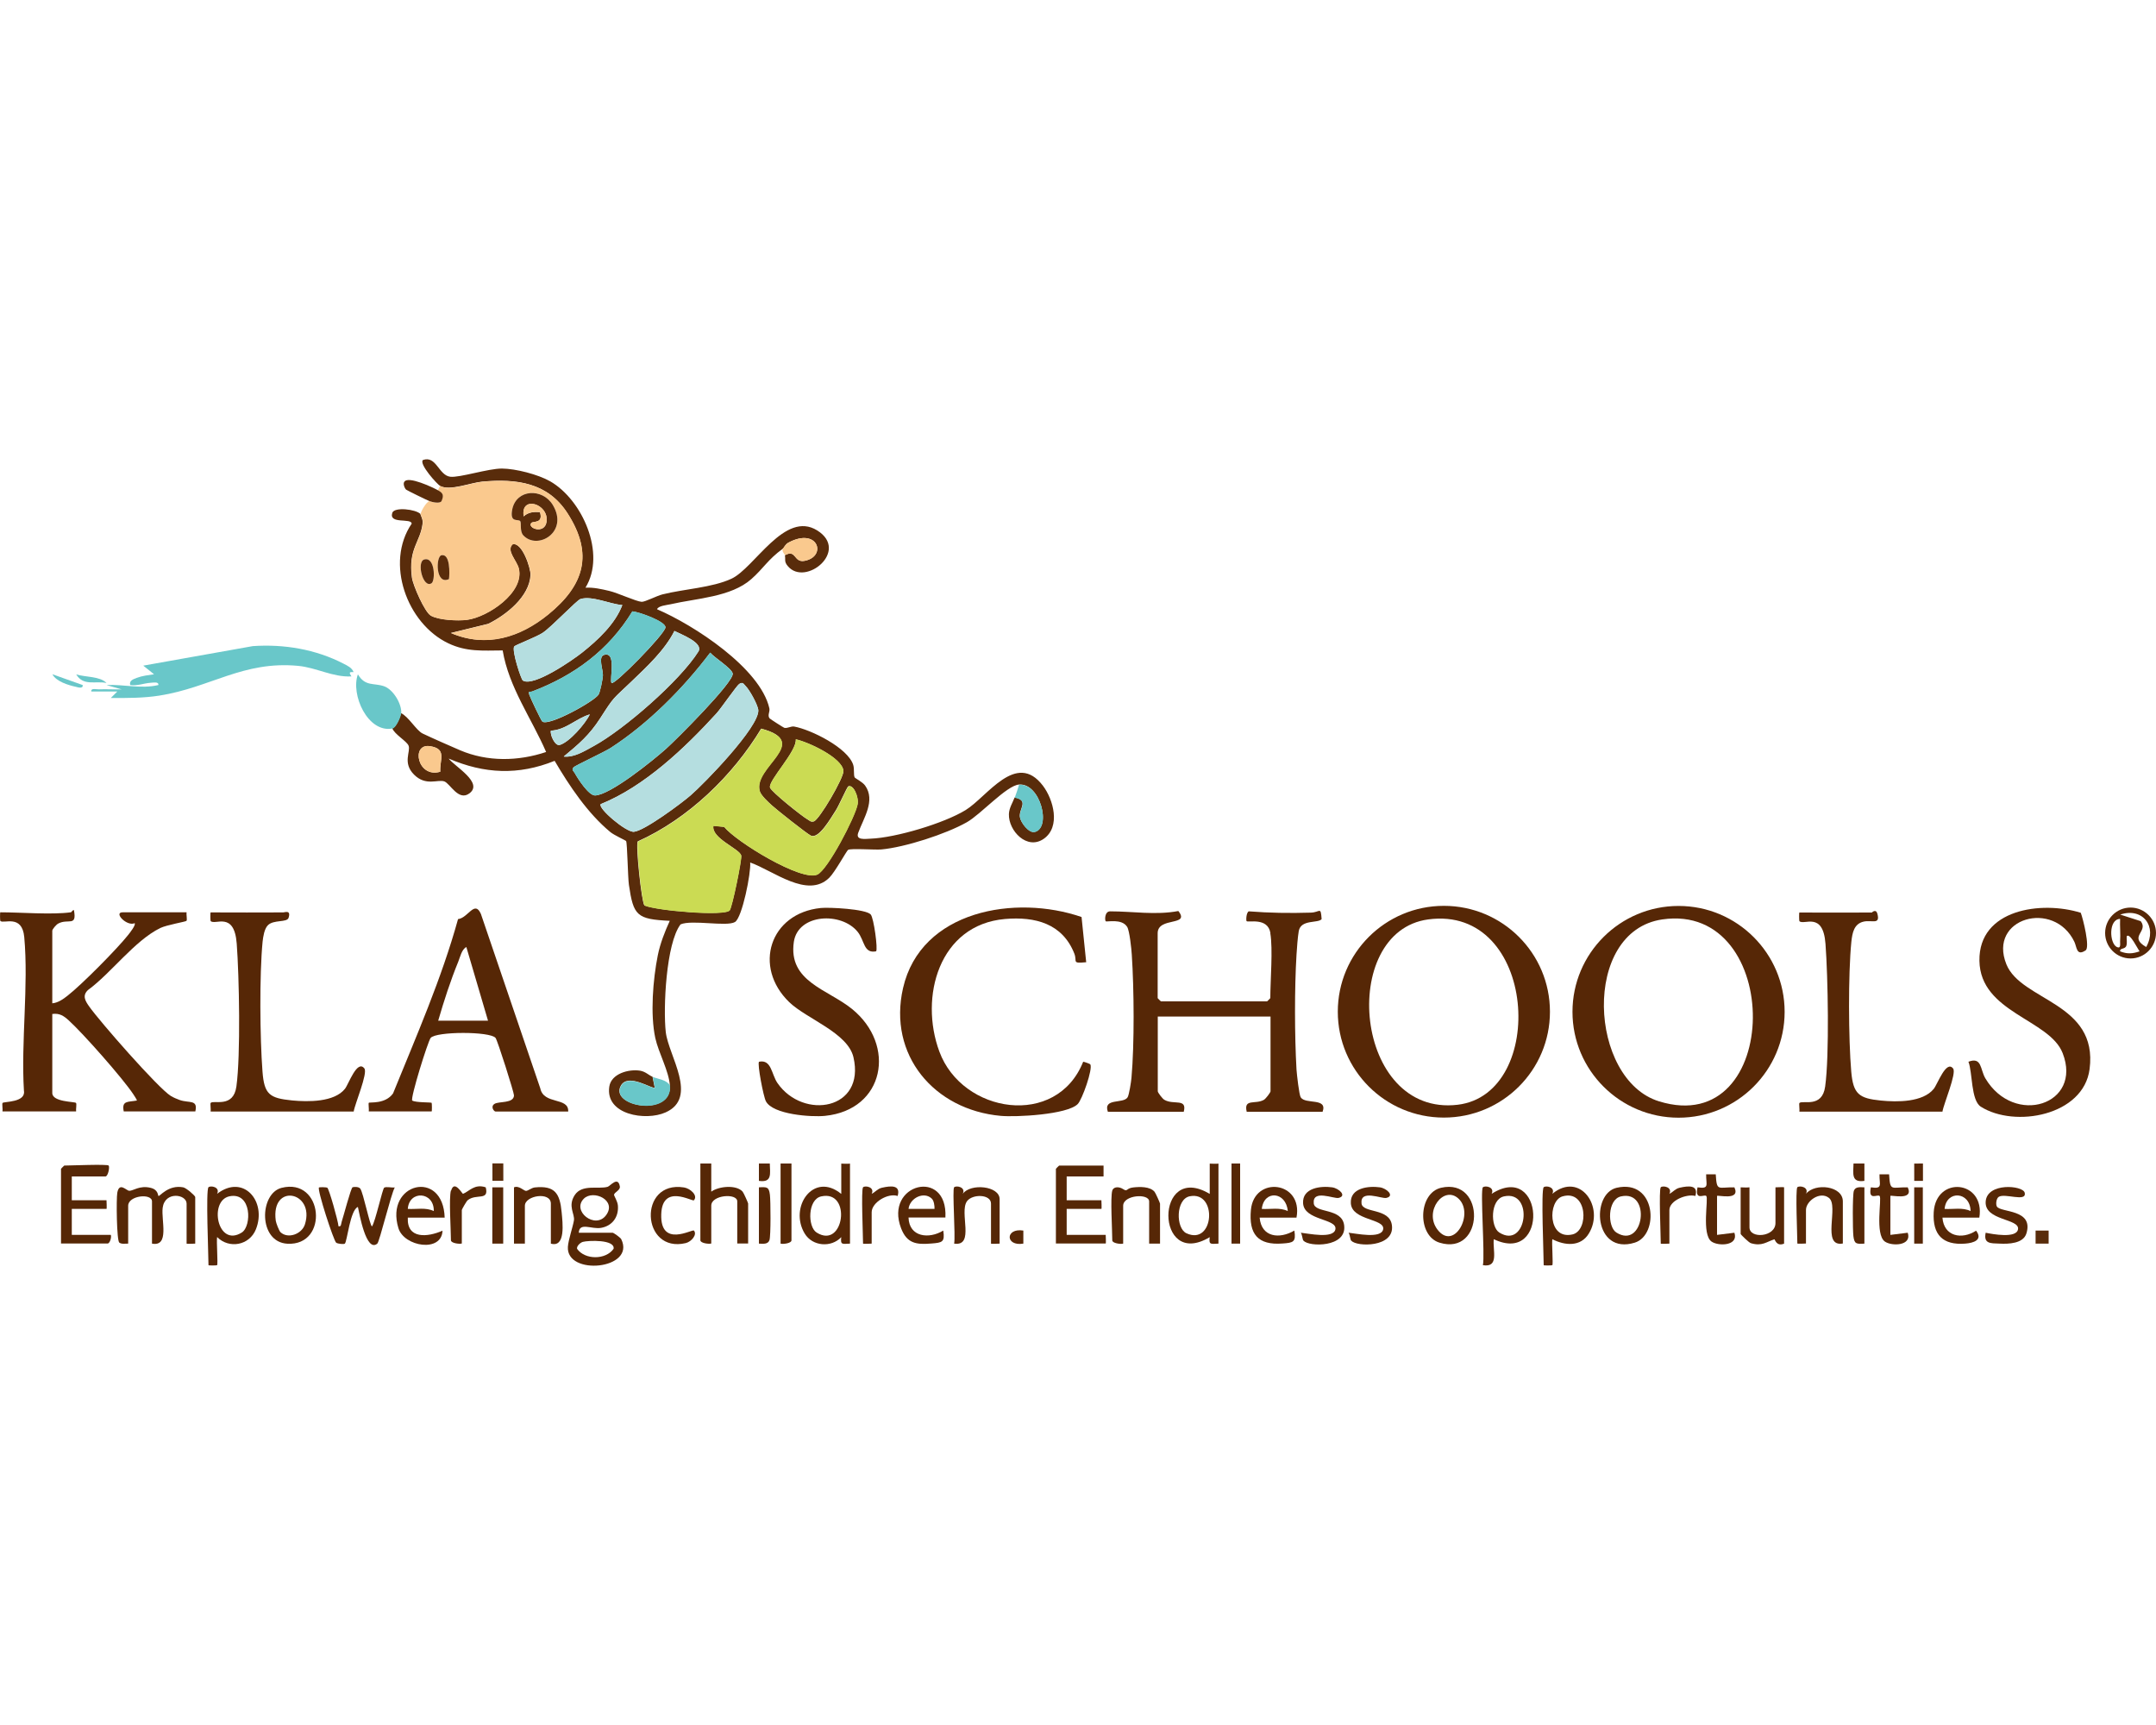 <?xml version="1.0" encoding="UTF-8"?>
<svg id="a" data-name="Layer 1" xmlns="http://www.w3.org/2000/svg" width="200" height="160" viewBox="0 0 200 160">
  <path d="M117.85,86.54c-.25-1.48-2.06-.95-2.21-1.1-.06-.06-.04-.79.2-.91,1.9.15,3.84.18,5.75.12.87-.02.92-.62,1.01.6-.32.41-1.91,0-2.12,1.1-.09.49-.18,1.64-.21,2.2-.19,3.13-.18,7.52,0,10.66.03.44.24,2.34.39,2.57.44.69,2.51,0,2.03,1.34h-7.04c-.3-1.26.81-.65,1.6-1.11.17-.1.61-.68.61-.79v-6.93h-10.46v6.93c0,.12.44.7.61.79.86.51,2.13-.18,1.8,1.11h-7.04c-.46-1.31,1.44-.71,1.83-1.34.14-.22.33-1.45.36-1.8.28-3.15.24-8.24.03-11.43-.03-.53-.21-2.23-.43-2.58-.5-.8-1.89-.43-1.99-.52-.09-.09-.11-.92.41-.92,2.1,0,4.24.37,6.33-.03,1.13,1.44-1.92.51-1.92,2.06v6.02s.28.3.3.3h9.85s.3-.28.3-.3c0-1.67.25-4.53,0-6.02Z" fill="#562706"/>
  <g>
    <path d="M165.55,93.85c0,5.43-4.41,9.82-9.84,9.82s-9.84-4.4-9.84-9.82,4.41-9.82,9.84-9.82,9.84,4.4,9.84,9.82ZM154.2,85.28c-7.52,1.1-6.82,14.86-.31,16.87,11.52,3.57,11.61-18.53.31-16.87Z" fill="#562706"/>
    <path d="M143.78,93.84c0,5.42-4.4,9.82-9.84,9.82s-9.84-4.4-9.84-9.82,4.4-9.82,9.84-9.82,9.84,4.4,9.84,9.82ZM132.48,85.28c-8.37,1.14-6.89,18.33,2.74,17.19,8.37-1,7.38-18.57-2.74-17.19Z" fill="#562706"/>
  </g>
  <path d="M100.33,85.06l.43,4.19c-1.38.13-.81-.05-1.1-.8-1.1-2.79-3.63-3.45-6.43-3.21-6.12.53-7.97,7.23-6.09,12.3,2.13,5.76,10.88,7.12,13.34.94.1,0,.64.2.66.24.26.41-.76,3.29-1.17,3.69-.99.98-5.73,1.22-7.14,1.09-6.18-.56-10.48-5.65-9.06-11.85,1.65-7.22,10.44-8.71,16.57-6.59Z" fill="#562706"/>
  <path d="M81.26,88.24c-1.16.22-1.04-.99-1.7-1.81-1.51-1.87-5.53-1.69-5.92.93-.54,3.69,3.13,4.39,5.39,6.22,4.14,3.35,3.04,9.36-2.5,9.92-1.27.13-4.83-.12-5.48-1.35-.23-.42-.82-3.5-.64-3.67,1.17-.24,1.14,1.16,1.72,1.99,2.39,3.43,8.17,2.48,7.04-2.41-.53-2.27-4.35-3.56-5.95-5.1-3.4-3.28-1.81-8.26,2.92-8.74.76-.08,4.18.09,4.63.6.29.33.68,3.24.5,3.42Z" fill="#562706"/>
  <g>
    <path d="M52.71,103.1h-6.74c-.14,0-.5-.45-.1-.71s1.79-.02,1.81-.79c0-.28-1.53-5.11-1.71-5.33-.51-.62-5.52-.61-6.02,0-.25.3-1.9,5.58-1.71,5.81.33.2,1.74.15,1.8.21.03.03.04.8,0,.8h-5.83c.03-.2-.05-.74,0-.8.09-.09,1.52.15,2.25-.87,2.16-5.32,4.5-10.64,6.03-16.17.93-.1,1.54-1.8,2.12-.48l5.51,16.18c.32,1.54,2.63.78,2.59,2.13ZM45.27,94.67l-2.01-6.83c-.44.23-.57.92-.75,1.36-.72,1.76-1.33,3.64-1.86,5.47h4.62Z" fill="#562706"/>
    <g>
      <path d="M6.56,84.63c.06,0,.23-.3.3-.2.29,1.57-.55.73-1.47,1.24-.18.1-.54.52-.54.66v6.73c.52-.04,1.02-.39,1.41-.7,1.29-1,4.6-4.34,5.62-5.63.15-.19.75-.94.61-1.1-.73.32-1.99-1.01-1.11-1.01h5.93c-.04.21.07.7-.01.79-.08.09-1.82.37-2.44.67-2.4,1.19-4.52,4.15-6.7,5.75-.55.52-.25,1.01.11,1.52.96,1.37,6.39,7.57,7.57,8.3.27.16.53.27.83.38.88.31,1.71-.08,1.45,1.06h-6.64c-.21-1.02.37-.86,1.21-1.01.05-.04-.25-.46-.32-.58-.97-1.47-4.67-5.66-6-6.86-.46-.42-.85-.68-1.52-.59v7.33c0,.85,2.09.79,2.2.92.08.09-.02.58.01.79H.23c.04-.2-.06-.71.01-.79.13-.14,2.17-.03,1.98-1.13-.28-4.58.44-9.74.03-14.25-.2-2.16-1.92-1.2-2.22-1.5-.03-.03-.04-.8,0-.8,1.91,0,4.76.24,6.53,0Z" fill="#562706"/>
      <path d="M26.27,84.63c.15,0,.74-.26.5.5-.15.46-1.39.15-1.92.69-.33.33-.44,1.06-.49,1.52-.3,3.06-.25,8.95-.01,12.05.16,2.13.66,2.47,2.75,2.68,1.48.14,3.91.17,4.9-1.08.33-.41,1.13-2.75,1.8-1.89.34.44-.89,3.31-.99,4h-13.27c.03-.2-.05-.74,0-.8.29-.3,2.11.51,2.39-1.53.4-2.89.26-10.19.03-13.24s-2-1.68-2.42-2.1c-.03-.03-.04-.8,0-.8,2.24,0,4.49.02,6.74,0Z" fill="#562706"/>
    </g>
  </g>
  <path d="M53.71,114.34h3.12c.09,0,.74.46.8.6,1.37,2.81-5.13,3.43-4.95.7.04-.63.46-1.84.56-2.44s-.6-1.33.08-2.36,2.2-.51,3.05-.76c.25-.08.96-1.02,1.13-.03.06.35-.52.54-.54.77,0,.11.33.6.36,1.01.08,1.06-.53,1.88-1.57,2.06-.87.15-2.01-.56-2.06.45ZM54.16,111.18c-1.15,1.15,1.05,2.87,2.05,1.55,1.06-1.4-1.17-2.42-2.05-1.55ZM54.06,115.19c-.23.07-.58.38-.53.64.73,1.04,2.66,1.04,3.39,0,.15-.88-2.37-.78-2.86-.64Z" fill="#562706"/>
  <path d="M11.89,115.35c-.26-.01-.59.07-.82-.09-.25-.17-.29-4.07-.19-4.63.19-1.03.84-.19,1.11-.18.34.02.96-.52,1.96-.28.75.17.68.71.75.76.1.08.9-1.07,2.3-.8.29.06,1.11.78,1.11.9v4.32s-.8.04-.8,0v-3.71c0-.88-2.02-1.18-2.22.39-.15,1.14.66,3.63-.99,3.32v-3.91c0-.79-2.21-.56-2.21.4v3.51Z" fill="#562706"/>
  <path d="M102.37,108.12v1h-3.42v2.21h3.22s.04.8,0,.8h-3.22v2.41h3.62s.04.8,0,.8h-4.62v-6.93s.28-.3.3-.3h4.12Z" fill="#562706"/>
  <path d="M30.36,110.16c.16.1,1.01,3.1,1.04,3.58.27.06.23-.21.29-.4.15-.43.86-3.17,1.02-3.22s.58-.05.71.13c.29.4.9,3.5,1.09,3.5.31-.44.97-3.49,1.13-3.59.19-.12.71.02.98-.02-.36.65-1.41,5.03-1.62,5.21-1.04.87-1.67-2.83-1.8-3.4-.72.27-1,3.23-1.21,3.4-.09.08-.64.02-.8-.08-.23-.15-1.79-4.94-1.6-5.13.03-.03.67-.04.77.03Z" fill="#562706"/>
  <path d="M10.08,108.12c.11.11-.05,1-.3,1h-3.12v2.21h3.22s.04.8,0,.8h-3.22v2.41h3.62c.08.23-.09.8-.3.8h-4.32v-6.93s.28-.3.3-.3c.59,0,3.98-.15,4.12,0Z" fill="#562706"/>
  <path d="M137.56,110.13c.2-.2,1.12-.03.81.6,4.89-3.1,5.33,6.66.2,4.21-.12,1.02.53,2.66-1.01,2.41.2-.91-.26-6.98,0-7.23ZM139.51,110.97c-1.27.28-1.27,2.82-.43,3.35,2.57,1.62,3.25-3.98.43-3.35Z" fill="#562706"/>
  <path d="M113.03,107.92v7.43c-.69.02-.91.15-.81-.6-5.11,3.07-5.12-7.08,0-4.01v-2.81s.66.03.8,0ZM110.36,110.96c-1.3.27-1.3,2.97-.3,3.43,2.58,1.19,2.91-3.96.3-3.43Z" fill="#562706"/>
  <path d="M19.33,110.13c.2-.2,1.12-.03.81.6,2.45-1.88,4.63.71,3.6,3.29-.6,1.5-2.49,1.84-3.6.72-.07.4.09,2.52,0,2.61-.03.03-.8.04-.8,0,0-.95-.26-6.98,0-7.23ZM21.29,110.96c-1.94.4-1.13,4.79,1.14,3.36.93-.59.93-3.78-1.14-3.36Z" fill="#562706"/>
  <path d="M78.85,107.92v7.43c-.68.02-.91.16-.81-.6-.93.99-2.67.86-3.39-.33-1.49-2.46.82-5.79,3.39-3.68v-2.81s.66.03.8,0ZM76.18,110.97c-1.27.28-1.27,2.82-.43,3.35,2.56,1.62,3.29-3.99.43-3.35Z" fill="#562706"/>
  <path d="M143.19,110.13c.2-.2,1.12-.03.81.6,2.57-2.11,4.88,1.23,3.39,3.68-.76,1.26-2.23,1.13-3.39.53-.06.38.09,2.33,0,2.41-.03.03-.8.04-.8,0,0-.95-.26-6.98,0-7.23ZM144.94,110.97c-1.37.4-1.38,4.05.92,3.53,1.57-.35,1.4-4.21-.92-3.53Z" fill="#562706"/>
  <path d="M64.97,107.92h1.01s0,2.61,0,2.61c.7-.51,2.33-.66,2.91,0,.09.1.51,1.04.51,1.1v3.71h-1.01v-3.91c0-.78-2.41-.61-2.41.4v3.51c-.26.07-1.01-.04-1.01-.3v-7.13Z" fill="#562706"/>
  <path d="M84.28,112.94c.06,1.81,1.9,2.01,3.22,1.2.17,1.08-.1,1.12-1.1,1.2-1.41.12-2.27-.01-2.81-1.41-1.59-4.14,4.35-5.65,4.11-1h-3.42ZM86.44,111.18c-.73-.71-2.05-.06-2.16.95h2.41c.01-.29-.05-.75-.25-.95Z" fill="#562706"/>
  <path d="M41.25,112.94h-3.42c-.1,2.01,1.84,1.82,3.22,1.21-.08,2.05-3.56,1.49-4.09-.23-1.29-4.21,4.16-5.54,4.29-.97ZM40.24,112.33c.04-1.82-2.29-1.96-2.41-.2.8.05,1.66-.16,2.41.2Z" fill="#562706"/>
  <path d="M103.18,110.43c.12-.39.65-.37,1-.14.44.29.26-.07.93-.15.62-.07,1.56-.1,1.99.4.09.1.51,1.04.51,1.1v3.71h-1.01v-3.91c0-.78-2.41-.61-2.41.4v3.51c-.26.07-1.01-.04-1.01-.3,0-.95-.19-3.98,0-4.62Z" fill="#562706"/>
  <path d="M120.27,112.94h-3.42c.16,1.83,1.84,2.01,3.22,1.2.17,1.07-.1,1.13-1.11,1.2-2.28.17-3.13-.88-2.92-3.12.3-3.19,4.86-2.67,4.23.71ZM119.46,112.33c-.15-1.81-2.21-1.99-2.41-.2.8.05,1.66-.16,2.41.2Z" fill="#562706"/>
  <path d="M51.1,115.35v-3.71c0-1.14-2.41-.76-2.41.2v3.51h-1.01v-5.22c.44-.2.91.32,1.11.33.19,0,.5-.28.81-.32,1.88-.2,2.34.56,2.5,2.3.09.96.39,3.31-1,2.91Z" fill="#562706"/>
  <path d="M183.61,112.94h-3.42c.13,1.75,1.8,2.07,3.12,1.21.65.85-.22,1.14-1.01,1.2-2.08.16-3.04-.82-2.92-2.91.2-3.42,4.8-2.97,4.23.51ZM182.8,112.33c-.04-1.83-2.25-1.96-2.41-.2.8.05,1.66-.16,2.41.2Z" fill="#562706"/>
  <path d="M133.68,110.17c4.18-.96,4.02,6.38-.15,5.09-2.08-.64-1.99-4.59.15-5.09ZM135.3,111.18c-1.37-1.28-3.24,1.17-1.96,2.86,1.54,2.04,3.45-1.47,1.96-2.86Z" fill="#562706"/>
  <g>
    <path d="M173.65,84.63s.37-.36.5.11c.29,1.07-.49.57-1.26.74-.91.2-1.06,1.05-1.15,1.87-.3,2.99-.27,9.03-.01,12.05.18,2.08.72,2.48,2.75,2.68,1.51.15,3.88.17,4.9-1.08.35-.43,1.16-2.72,1.8-1.89.34.44-.89,3.31-.99,4h-13.27c.03-.2-.05-.74,0-.8.29-.3,2.11.51,2.39-1.53.4-2.89.26-10.19.03-13.24s-2-1.68-2.42-2.1c-.03-.03-.04-.8,0-.8,2.24,0,4.49.02,6.74,0Z" fill="#562706"/>
    <g>
      <path d="M193.02,84.66c.22.58.87,3.21.45,3.49-.85.57-.81-.3-1.04-.79-1.89-3.95-8.04-2.22-6.31,2.08,1.38,3.42,8.52,3.53,7.72,9.72-.56,4.33-6.95,5.48-10.09,3.49-.93-.59-.76-3.19-1.15-4.17,1.26-.48,1.08.71,1.57,1.54,2.67,4.49,9.04,2.45,7.17-2.34-1.22-3.14-7.64-3.75-7.72-8.56s5.77-5.59,9.39-4.46Z" fill="#562706"/>
      <path d="M200,86.54c0,1.3-1.06,2.36-2.36,2.36s-2.36-1.06-2.36-2.36,1.06-2.36,2.36-2.36,2.36,1.06,2.36,2.36ZM199.09,87.84c1.06-1.89-.32-3.71-2.41-3.01l1.9.61c.77.98-1.19,1.42.51,2.4ZM196.67,85.23c-1.09.02-1,2.27-.3,2.61.4.19.29-.33.3-.5.05-.7-.03-1.41,0-2.11ZM198.48,88.24c-.17-.19-.9-1.76-1.2-1.4-.02.28.06.62-.03.88-.12.36-.62.18-.58.52.65.26,1.15.23,1.81,0Z" fill="#562706"/>
    </g>
  </g>
  <path d="M26.11,110.18c3.88-1,4.43,5.39.55,5.18-2.72-.15-2.61-4.65-.55-5.18ZM26.02,114.29c.69.65,1.99.18,2.27-.74.94-3.04-3.18-3.87-2.71-.33.03.22.3.93.44,1.07Z" fill="#562706"/>
  <path d="M149.97,110.17c3.69-.84,3.97,4.38,1.68,5.09-3.8,1.18-4.1-4.53-1.68-5.09ZM150.37,110.97c-1.27.28-1.27,2.82-.43,3.35,2.56,1.62,3.29-3.99.43-3.35Z" fill="#562706"/>
  <path d="M166.72,110.13c.2-.2,1.12-.03.81.6.85-1.04,3.42-.74,3.42.7v3.91c-2.03.36-.33-3.49-1.29-4.23-.82-.65-2.13.28-2.13,1.12v3.11s-.8.04-.8,0c0-.71-.19-5.04,0-5.22Z" fill="#562706"/>
  <path d="M88.5,110.13c.2-.2,1.12-.03.81.6.72-1,3.42-.74,3.42.5v4.12s-.8.04-.8,0v-3.71c0-.88-1.72-.92-2.23-.22-.74,1.04.76,4.21-1.19,3.93.14-.68-.19-5.04,0-5.22Z" fill="#562706"/>
  <path d="M162.29,110.13v3.71c0,1.09,2.41.91,2.41-.4v-3.31s.8-.04.8,0v5.22c-.72.3-.85-.42-.9-.4-.74.23-1.14.67-2.18.36-.18-.05-.95-.8-.95-.86v-4.32s.66.03.8,0Z" fill="#562706"/>
  <path d="M185.24,111.91c.35.58,3.43.22,2.74,2.49-.29.96-1.68.99-2.48.95-.86-.03-1.51.02-1.3-1.01.62.13,2.86.55,3-.32.17-1.01-3.12-.78-3-2.57s3.46-1.51,3.62-.82c.21.91-1.87,0-2.42.39-.22.15-.28.69-.16.89Z" fill="#562706"/>
  <path d="M120.92,115.09c-.11-.13-.11-.54-.25-.75.67.06,3.05.6,3.21-.33.16-.99-2.9-.79-3-2.4-.09-1.44,1.65-1.63,2.7-1.48.62.09,1.39.79.6.98-.44.11-2.45-.83-2.31.51.1.94,2.61.39,2.82,2.03.27,2.08-3.29,2.01-3.76,1.43Z" fill="#562706"/>
  <path d="M125.35,115.09c-.11-.13-.11-.54-.25-.75.67.06,3.05.6,3.21-.33.16-.99-2.9-.79-3-2.4-.09-1.44,1.65-1.63,2.7-1.48.62.09,1.39.79.6.98-.44.11-2.45-.83-2.31.51.1.94,2.61.39,2.82,2.03.27,2.08-3.29,2.01-3.76,1.43Z" fill="#562706"/>
  <path d="M175.36,114.54l1.61-.2c.41,1.22-1.48,1.27-2.12.82-.95-.67-.26-4.01-.49-4.23-.2-.19-1.08.49-.81-.8,1.14.17.78-.25.8-1.21h.89c.1,1.64.2,1.18,1.73,1.21.6,1.29-1.61.67-1.61.8v3.61Z" fill="#562706"/>
  <path d="M159.28,114.54l1.61-.2c.41,1.22-1.48,1.27-2.12.82-.95-.67-.26-4.01-.49-4.23-.2-.19-1.08.49-.81-.8,1.14.17.78-.25.8-1.21h.89c.1,1.64.2,1.18,1.73,1.21.6,1.29-1.61.67-1.61.8v3.61Z" fill="#562706"/>
  <path d="M64.37,111.33c-.14.15-2.94-1.59-3.03,1.3-.1,3.15,2.89,1.35,3.03,1.51.33.37-.23,1.03-.75,1.16-4.15.99-4.46-5.84-.17-5.16.58.09,1.32.74.92,1.19Z" fill="#562706"/>
  <path d="M73.42,107.92v7.13c0,.26-.74.37-1.01.3v-7.43h1.01Z" fill="#562706"/>
  <path d="M41.85,110.43c.3-1.04,1.04.33,1.1.3.56-.21,1.07-.96,2.11-.6.32,1.29-.86.55-1.67,1.19-.12.09-.55.86-.55.91v3.11c-.26.07-1.01-.04-1.01-.3,0-.99-.2-3.92,0-4.62Z" fill="#562706"/>
  <path d="M80.05,110.13c.2-.2,1.12-.03.81.6.34-.16.54-.47.94-.56.86-.2,1.77-.27,1.47.76-.9-.3-2.41.6-2.41,1.51v2.91s-.8.04-.8,0c0-.71-.19-5.04,0-5.22Z" fill="#562706"/>
  <path d="M154.05,110.13c.2-.2,1.12-.03.81.6.34-.16.54-.47.94-.56.86-.2,1.77-.27,1.47.76-.8-.22-2.41.41-2.41,1.31v3.11s-.8.04-.8,0c0-.71-.19-5.04,0-5.22Z" fill="#562706"/>
  <rect x="114.24" y="107.92" width=".8" height="7.43" fill="#562706"/>
  <rect x="45.67" y="110.13" width="1.01" height="5.22" fill="#562706"/>
  <path d="M70.4,115.35v-5.22c.74-.04.93-.05,1.02.69.07.56.09,3.82-.04,4.2-.14.42-.6.34-.98.33Z" fill="#562706"/>
  <path d="M172.95,110.13v5.22c-.74.04-.93.05-1.02-.69-.07-.56-.09-3.82.04-4.2.14-.42.6-.34.98-.33Z" fill="#562706"/>
  <rect x="177.57" y="110.13" width=".8" height="5.22" fill="#562706"/>
  <rect x="45.67" y="107.91" width="1.01" height="1.61" transform="translate(-.18 .08) rotate(-.1)" fill="#592c0b"/>
  <path d="M172.95,107.92v1.61c-1.24.18-1.03-.66-1.01-1.61h1.01Z" fill="#562706"/>
  <path d="M71.41,107.92c.02.94.24,1.79-1.01,1.61v-1.61s1.01,0,1.01,0Z" fill="#562706"/>
  <rect x="188.83" y="114.14" width="1.21" height="1.21" fill="#592c0b"/>
  <path d="M94.93,114.14v1.21c-1.69.28-1.69-1.48,0-1.21Z" fill="#562706"/>
  <rect x="177.57" y="107.92" width=".81" height="1.61" transform="translate(-.13 .22) rotate(-.07)" fill="#562706"/>
  <g>
    <path d="M40.84,45.08c-.28-.15-1.99-2.04-1.61-2.41,1.24-.45,1.46,1.42,2.54,1.55.87.1,3.53-.77,4.8-.76s3.33.54,4.46,1.18c2.99,1.71,5.22,6.72,3.28,9.87.75-.04,1.49.13,2.21.3.8.19,2.45.96,2.99,1.01.31.03,1.41-.56,1.95-.69,1.99-.5,4.6-.62,6.39-1.45,2.14-.99,4.94-6.37,7.96-4.48s-1.09,5.24-2.72,3.32c-.38-.44-.2-.62-.28-1.02,1.07-.59.8.71,1.82.52,2.12-.4,1.25-3.16-1.49-1.69-.32.17-.4.48-.53.57-1.38,1-1.77,1.8-2.91,2.81-1.9,1.68-5.1,1.78-7.51,2.34-.32.07-1.13.14-1.24.46,3.39,1.45,9.57,5.45,10.42,9.19.07.33-.21.66.03.94.06.06,1.28.85,1.36.87.31.06.61-.17.91-.12,1.55.28,4.98,1.97,5.48,3.56.12.39.01.95.14,1.17.03.06.71.4.96.74.99,1.39-.14,3.02-.64,4.39-.25.7.62.56,1.15.54,2.34-.09,6.8-1.42,8.81-2.65s4.69-5.52,7.17-2.27c.99,1.3,1.66,3.81.1,4.92s-3.3-.73-3.25-2.28c.02-.57.34-1.04.53-1.54,1.39.26.36,1.07.49,1.82.08.51.83,1.51,1.38,1.37,1.56-.4.51-4.56-1.47-4.39-1.16.1-3.54,2.77-4.84,3.5-1.93,1.09-5.73,2.32-7.93,2.52-.6.05-2.83-.12-3.08.04-.13.08-1.22,2.07-1.74,2.58-2.01,1.99-5.2-.66-7.34-1.41.09.94-.74,5.12-1.41,5.52-.77.46-4-.24-5.05.22-1.35,1.77-1.62,7.8-1.37,9.99s3.06,6.08-.02,7.45c-1.83.82-5.61.23-5.22-2.39.18-1.21,1.81-1.65,2.86-1.48.52.09.79.42,1.15.56l.2,1c-.19.2-2.42-1.37-3.12-.2-1.17,1.95,4.74,3.01,4.53,0-.09-1.32-1.05-3.02-1.35-4.38-.48-2.2-.22-5.44.23-7.68.22-1.1.65-2.19,1.11-3.2-3.05-.15-3.37-.46-3.79-3.34-.1-.69-.15-3.89-.26-4.06-.05-.07-1.13-.55-1.47-.84-2.1-1.74-3.79-4.27-5.16-6.6-3.37,1.36-6.52,1.21-9.83-.21.54.72,3.26,2.24,1.92,3.23-1.01.75-1.78-.91-2.32-1.11-.6-.22-1.71.47-2.81-.63s-.29-2.15-.51-2.69c-.17-.42-1.31-1.05-1.51-1.61.33-.07.78-1.11.8-1.41.71.32,1.43,1.62,2.02,1.9.97.46,2.45,1.11,3.47,1.55,2.54,1.08,5.38,1.03,7.98.16-1.35-3.12-3.46-6-4.03-9.42-1.85.01-3.35.15-5.06-.67-3.82-1.83-5.87-7.44-3.38-11.09-.03-.55-2.14.08-1.8-1,.18-.57,2.17-.34,2.61.1,0,.13.25.46.2.88-.2,1.74-1.35,2.33-.99,5.02.09.71,1.18,3.2,1.75,3.53.74.42,2.5.5,3.35.39,1.95-.26,5.34-2.54,4.81-4.76-.17-.73-1.21-1.69-.57-2.25.88-.22,1.69,2.23,1.66,2.86-.11,2.01-2.26,3.7-3.92,4.52l-3.47.85c3.27,1.4,6.4.41,9.03-1.72,3.33-2.71,4.23-5.59,1.79-9.38-1.83-2.85-4.71-3.23-7.9-2.94-1.06.09-3.01.89-3.92.4ZM57.73,56.12c-1.13-.08-2.8-.89-3.88-.56-.34.1-2.68,2.59-3.5,3.13-.6.4-2.57,1.14-2.65,1.27-.24.38.64,3.05.8,3.16.98.63,4.63-1.9,5.5-2.59,1.46-1.16,3.07-2.66,3.73-4.41ZM56.73,63.35c.21.29,4.95-4.53,5-5.15.05-.55-2.5-1.46-3.07-1.49-2.19,3.59-5.39,5.95-9.3,7.43-.2.07-.37-.1-.26.3.05.19,1.1,2.43,1.22,2.5.66.42,4.84-1.9,5.21-2.52.14-.24.39-1.46.4-1.78.02-.51-.47-1.72.1-1.89,1.21-.37.48,2.31.7,2.61ZM52.31,70.17c.97.09,1.91-.51,2.75-.97,2.83-1.54,8.02-6.06,9.72-8.77.51-.81-1.62-1.6-2.22-1.91-.9,1.79-2.57,3.33-4.02,4.72-1.73,1.66-1.54,1.31-2.86,3.37-1,1.56-1.97,2.38-3.38,3.55ZM65.88,60.54c-2.48,3.29-5.77,6.6-9.24,8.84-.59.38-3.31,1.64-3.43,1.79-.21.26-.01.33.1.52.31.57,1.32,2.12,1.9,2.09,1.42-.05,5.38-3.26,6.56-4.31.92-.82,6.35-6.23,6.2-7-.09-.48-1.72-1.49-2.08-1.93ZM55.72,74.59c-.28.38,2.36,2.63,3.08,2.56.96-.08,4.39-2.62,5.25-3.37,1.33-1.15,6.34-6.32,6.29-7.89-.01-.46-.81-1.9-1.16-2.24-.2-.2-.26-.43-.61-.21-.24.16-1.68,2.25-2.1,2.72-2.95,3.23-6.69,6.79-10.76,8.43ZM51.1,67.77c-.1.37.38,1.44.81,1.33.89-.24,2.4-1.98,2.8-2.84-1.26.37-2.24,1.46-3.62,1.51ZM78.65,72.99c-.1.07-.85,1.76-1.13,2.19-.44.67-1.55,2.65-2.29,2.33-.35-.15-3.19-2.41-3.63-2.81-.33-.3-.99-.9-1.12-1.3-.72-2.24,4.88-4.55.13-5.82-2.64,4.37-6.77,8.36-11.45,10.46-.21.33.35,5.64.62,5.94,1.11.48,7.42,1.02,7.9.45.24-.28,1.15-4.75,1.07-5.09-.15-.62-2.8-1.6-2.58-2.75l1,.1c1.13,1.39,7.18,5.09,8.64,4.42.97-.44,3.53-5.36,3.74-6.53.12-.68-.43-1.96-.92-1.61ZM73.82,68.57c.13,1.09-2.56,3.83-2.39,4.48.1.38,3,2.69,3.49,2.96.2.11.27.25.57.18.5-.13,2.81-4.07,2.75-4.69-.12-1.22-3.28-2.68-4.42-2.92ZM40.84,71.58c-.06-1.15.64-2.12-.95-2.37-1.8-.28-1.17,3,.95,2.37Z" fill="#592c0b"/>
    <path d="M40.84,45.08c.91.5,2.86-.3,3.92-.4,3.19-.28,6.07.09,7.9,2.94,2.43,3.79,1.53,6.67-1.79,9.38-2.63,2.14-5.75,3.12-9.03,1.72l3.47-.85c1.66-.83,3.81-2.51,3.92-4.52.03-.62-.78-3.08-1.66-2.86-.64.56.39,1.52.57,2.25.53,2.22-2.86,4.5-4.81,4.76-.85.11-2.61.03-3.35-.39-.57-.32-1.65-2.82-1.75-3.53-.36-2.7.78-3.28.99-5.02.05-.42-.2-.75-.2-.88,0-.21.5-1.09.8-1.2.28.1.96.25,1.11.01.24-.53.16-.76-.31-1.01l.2-.4ZM48.54,49.65c1.31,1.42,4.27-.3,2.73-2.83-.96-1.57-3.36-1.47-3.75.42-.27,1.3.53.87.73,1.09.13.15-.06.95.29,1.32ZM41.65,53.71c.06-.47.13-2.38-.7-2.21-.53.11-.56,2.8.7,2.21ZM40.03,54.1c.37-.23.33-2.51-.69-2.2-.71.22-.12,2.69.69,2.2Z" fill="#fac98e"/>
    <path d="M32.8,62.34c-.45-.03-.41.06-.2.4-1.73.09-3.24-.82-4.95-.98-5.1-.48-8.14,2.02-12.87,2.76-1.45.23-3.03.23-4.5.22l.6-.6h-2.41c-.05-.35.46-.19.7-.2.7-.03,1.41.02,2.11,0l-1.41-.4c1.64-.08,3.2.38,4.82,0,.05-.34-.49-.22-.71-.21-.64.04-1.25.31-1.9.21-.13-.42.33-.56.62-.67.5-.19,1.06-.25,1.59-.33l-1-.8,10.16-1.81c2.89-.2,5.84.29,8.42,1.63.35.18.78.37.93.78Z" fill="#69c7c9"/>
    <path d="M37.22,66.16c-.02.3-.47,1.34-.8,1.41-2.31.45-3.91-3.16-3.22-5.02.69,1.15,1.46.77,2.42,1.1.84.28,1.67,1.64,1.6,2.52Z" fill="#69c7c9"/>
    <path d="M60.55,99.89c.55.21,1.3.27,1.61.8.22,3.01-5.7,1.95-4.53,0,.7-1.16,2.93.41,3.12.2l-.2-1Z" fill="#69c7c9"/>
    <path d="M94.13,73.99c.15-.39.28-.8.4-1.2,1.98-.17,3.03,3.99,1.47,4.39-.55.14-1.3-.86-1.38-1.37-.12-.75.9-1.56-.49-1.82Z" fill="#69c7c9"/>
    <path d="M72.61,50.9c.12-.09.21-.4.53-.57,2.74-1.47,3.61,1.3,1.49,1.69-1.02.19-.75-1.11-1.82-.52-.02-.11-.3-.35-.2-.6Z" fill="#fac98e"/>
    <path d="M40.64,45.48c.47.25.55.48.31,1.01-.16.24-.84.09-1.11-.01-.15-.05-2.06-.98-2.16-1.06-.14-.11-.33-.57-.16-.75.37-.53,2.62.53,3.12.81Z" fill="#592c0b"/>
    <path d="M9.88,63.35c-1.03-.22-2.15.32-2.81-.8.83.27,2.21.16,2.81.8Z" fill="#69c7c9"/>
    <path d="M7.67,63.55c.05.36-.45.2-.65.15-.69-.15-1.81-.49-2.16-1.16l2.81,1Z" fill="#69c7c9"/>
    <path d="M78.65,72.99c.49-.35,1.04.93.92,1.61-.21,1.16-2.77,6.08-3.74,6.53-1.46.67-7.52-3.03-8.64-4.42l-1-.1c-.21,1.15,2.43,2.13,2.58,2.75.08.33-.84,4.8-1.07,5.09-.48.57-6.79.03-7.9-.45-.27-.3-.82-5.61-.62-5.94,4.68-2.1,8.81-6.09,11.45-10.46,4.75,1.27-.85,3.58-.13,5.82.13.4.79,1,1.12,1.3.44.4,3.28,2.66,3.63,2.81.74.32,1.85-1.66,2.29-2.33.28-.43,1.03-2.12,1.13-2.19Z" fill="#cbdb53"/>
    <path d="M55.72,74.59c4.07-1.64,7.81-5.2,10.76-8.43.43-.47,1.86-2.56,2.1-2.72.35-.23.4.01.61.21.35.34,1.14,1.78,1.16,2.24.05,1.57-4.96,6.74-6.29,7.89-.87.75-4.29,3.29-5.25,3.37-.72.06-3.36-2.18-3.08-2.56Z" fill="#b5dee0"/>
    <path d="M65.88,60.54c.36.45,1.99,1.45,2.08,1.93.15.77-5.28,6.18-6.2,7-1.18,1.05-5.14,4.26-6.56,4.31-.58.02-1.59-1.53-1.9-2.09-.11-.19-.3-.26-.1-.52.12-.15,2.84-1.41,3.43-1.79,3.48-2.24,6.76-5.55,9.24-8.84Z" fill="#69c7c9"/>
    <path d="M56.73,63.35c-.22-.3.5-2.98-.7-2.61-.57.18-.08,1.38-.1,1.89,0,.32-.25,1.54-.4,1.78-.37.62-4.55,2.93-5.21,2.52-.12-.07-1.16-2.31-1.22-2.5-.11-.4.06-.22.26-.3,3.91-1.48,7.11-3.83,9.3-7.43.57.03,3.12.93,3.07,1.49-.06.62-4.79,5.44-5,5.15Z" fill="#69c7c9"/>
    <path d="M57.73,56.12c-.66,1.75-2.27,3.25-3.73,4.41-.87.69-4.51,3.22-5.5,2.59-.17-.11-1.05-2.78-.8-3.16.08-.12,2.05-.87,2.65-1.27.82-.55,3.16-3.03,3.5-3.13,1.09-.33,2.75.49,3.88.56Z" fill="#b5dee0"/>
    <path d="M52.31,70.17c1.41-1.17,2.37-1.99,3.38-3.55,1.32-2.06,1.12-1.71,2.86-3.37,1.46-1.39,3.12-2.92,4.02-4.72.6.3,2.73,1.1,2.22,1.91-1.7,2.7-6.9,7.23-9.72,8.77-.84.45-1.78,1.06-2.75.97Z" fill="#b5dee0"/>
    <path d="M73.82,68.57c1.14.24,4.31,1.7,4.42,2.92.06.61-2.25,4.56-2.75,4.69-.3.08-.37-.07-.57-.18-.49-.27-3.39-2.58-3.49-2.96-.17-.65,2.53-3.39,2.39-4.48Z" fill="#cbdb53"/>
    <path d="M40.84,71.58c-2.12.63-2.75-2.65-.95-2.37,1.59.25.89,1.23.95,2.37Z" fill="#fac98e"/>
    <path d="M51.1,67.77c1.38-.05,2.36-1.14,3.62-1.51-.4.85-1.91,2.6-2.8,2.84-.43.11-.92-.95-.81-1.33Z" fill="#b5dee0"/>
    <path d="M48.54,49.65c-.35-.38-.15-1.17-.29-1.32-.2-.22-.99.21-.73-1.09.39-1.89,2.79-1.98,3.75-.42,1.54,2.53-1.42,4.25-2.73,2.83ZM49.29,48.5c-.42.49,1.25,1.1,1.41-.11.23-1.67-2.44-2.47-2.12-.49.41-.4.96-.44,1.51-.4.33,1.1-.64.81-.8,1.01Z" fill="#592c0b"/>
    <path d="M40.03,54.1c-.8.5-1.4-1.98-.69-2.2,1.02-.31,1.06,1.96.69,2.2Z" fill="#592c0b"/>
    <path d="M41.65,53.71c-1.26.6-1.23-2.1-.7-2.21.83-.17.76,1.73.7,2.21Z" fill="#592c0b"/>
    <path d="M49.29,48.5c.17-.19,1.13.09.8-1.01-.55-.04-1.1,0-1.51.4-.33-1.98,2.35-1.18,2.12.49-.17,1.21-1.83.61-1.41.11Z" fill="#fac98e"/>
  </g>
</svg>